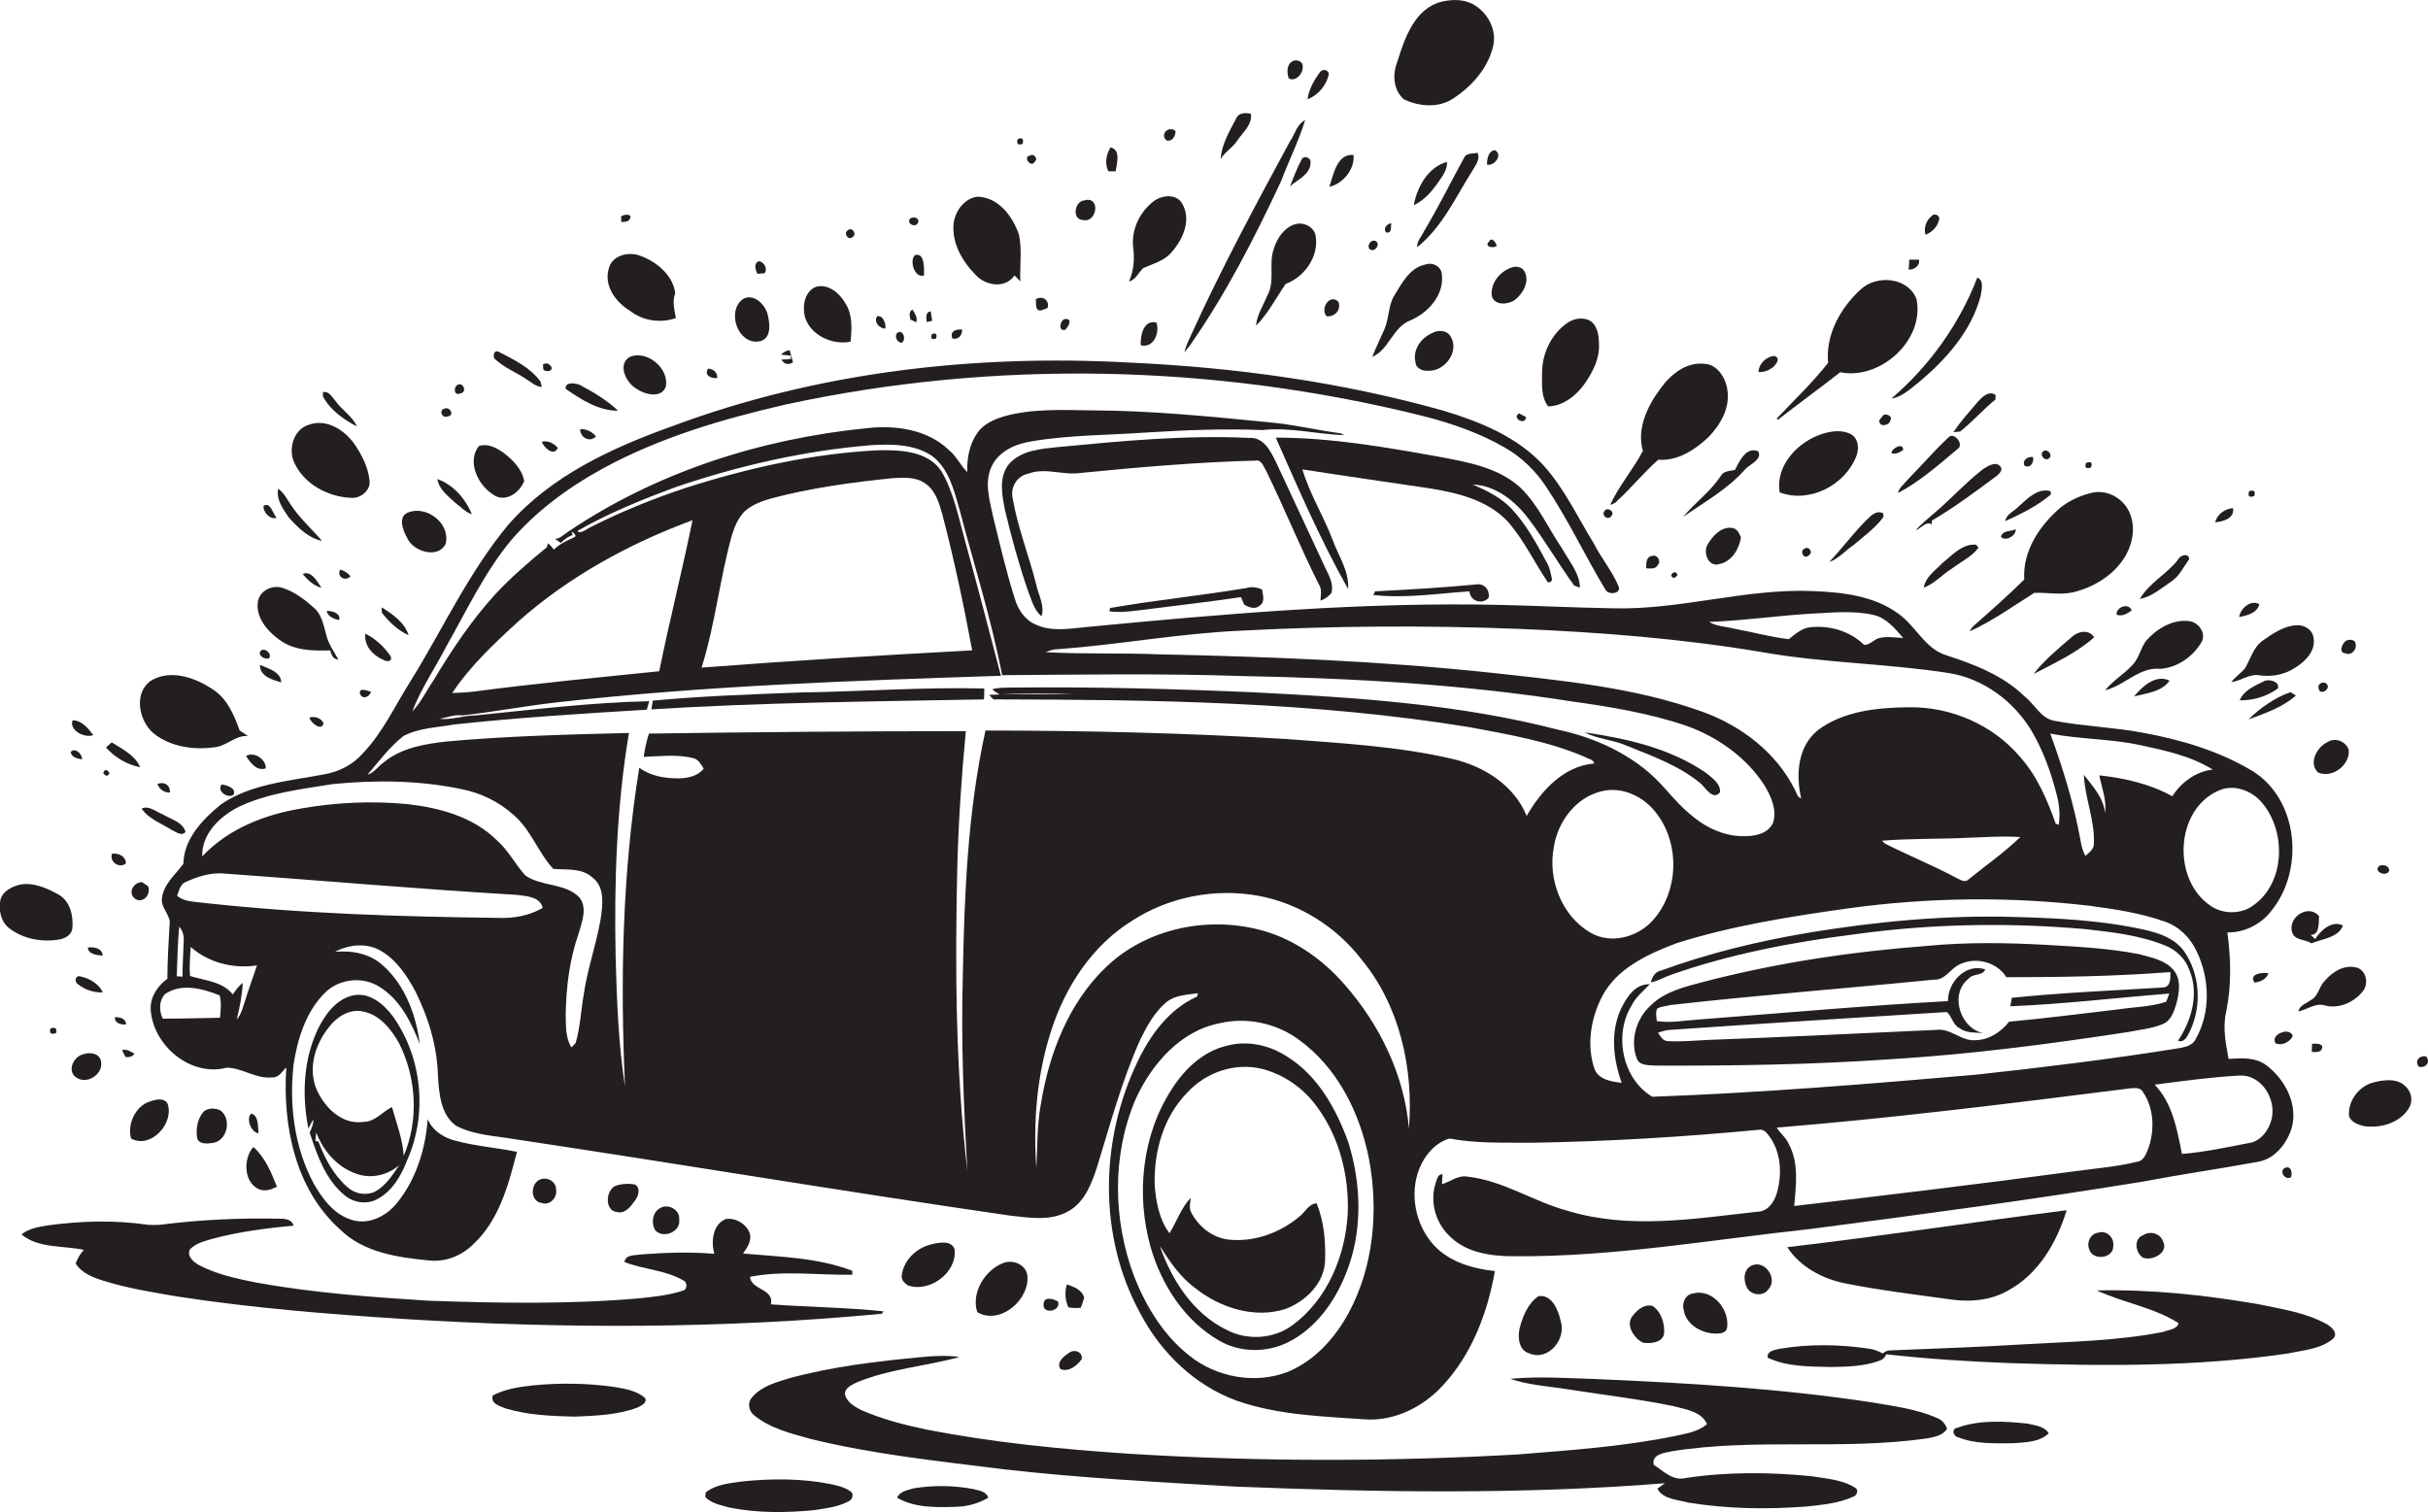 <?xml version="1.0" encoding="utf-8"?>
<!-- Generator: Adobe Illustrator 19.2.0, SVG Export Plug-In . SVG Version: 6.00 Build 0)  -->
<svg version="1.1" id="Layer_1" xmlns="http://www.w3.org/2000/svg" xmlns:xlink="http://www.w3.org/1999/xlink" x="0px" y="0px"
	 viewBox="0 0 802.2 499.6" enable-background="new 0 0 802.2 499.6" xml:space="preserve">
<g>
	<path fill="#231F20" d="M463.8,32.8c5.2,2.5,11.8,3,16.7-0.5c6-4,11.1-9.9,12.8-16.9c1.4-5.6-1.9-11.5-6.8-14.1
		c-3.1-1.6-6.7-1.5-10-0.8c-9.1,2.2-12.4,12.1-14.9,20.1C460,24.7,460.4,29.8,463.8,32.8z"/>
	<path fill="#231F20" d="M430.4,22c0.2-1.7-2-2.5-3.3-1.8c-2,1-2,3.8-1.3,5.7C428,27.2,430.7,24.2,430.4,22z"/>
	<path fill="#231F20" d="M439,24.7c0.1-1.8-2.2-2.1-3-0.7c-1.9,2.6-3.6,5.6-4,8.8C435.5,31.5,438.2,28.2,439,24.7z"/>
	<path fill="#231F20" d="M408.7,46.6c1.8-2.8,5.1-5.3,4.6-9c-1.9-0.4-4.1-0.4-4.9,1.6c-2.2,4.2-4.8,8.5-5.1,13.4
		C404.6,50.2,407.2,48.9,408.7,46.6z"/>
	<path fill="#231F20" d="M393.1,114.2c11.9-17,21.4-35.6,30.2-54.4c2.5-6.7,5.8-13.2,7.9-20.1c-2.8,1.4-3.4,4.8-5.1,7.2
		c-11.2,20.7-22.4,41.5-32.2,63c-1,2.2-2.1,4.3-2.6,6.6C391.8,115.7,392.5,115,393.1,114.2z"/>
	<path fill="#231F20" d="M388.4,43.3c-2.2-1.9-5.3,1-3,3.1C387.3,46.9,388.4,45,388.4,43.3z"/>
	<path fill="#231F20" d="M337.9,47.5c0.4-1.7-0.2-2.2-1.7-1.5C335.8,47.6,336.4,48.1,337.9,47.5z"/>
	<path fill="#231F20" d="M368.6,56.6c0.4-2.6,1.8-7.1-1.7-7.9c-1.4,2.3-2,5.4-0.7,7.9C366.8,56.6,368,56.6,368.6,56.6z"/>
	<path fill="#231F20" d="M491.3,54.4c2.4,0.6,5.5-3.4,2.5-4.8C491.7,50,491.3,52.5,491.3,54.4z"/>
	<path fill="#231F20" d="M341.9,53.4c1.2-0.9-0.3-2.8-1.6-2C337.8,51.8,340.7,55.7,341.9,53.4z"/>
	<path fill="#231F20" d="M488.2,50.5c-1.4,0.3-3.4,0-4.3,1.3c-4.5,8.2-8.6,16.6-13.4,24.6c-0.8,1.7-2.4,3.3-2.3,5.3
		c8.1-6.4,12.5-16.1,17.9-24.7C487.2,55,489.2,52.9,488.2,50.5z"/>
	<path fill="#231F20" d="M430,52.8c-1.5,2.8-2.6,5.8-3.8,8.8c2.5-2.3,6.8-3.9,6.8-7.9C433.2,52,430.6,51.2,430,52.8z"/>
	<path fill="#231F20" d="M447.2,51.2c-5.5-0.5-6.6,6.5-8,10.5C443.7,60.8,447.7,55.8,447.2,51.2z"/>
	<path fill="#231F20" d="M475.2,60.2c1.4-2,3-4.1,2.9-6.7c-6.3,1.7-9.9,8.3-11,14.3C470.6,66.2,473.1,63.2,475.2,60.2z"/>
	<path fill="#231F20" d="M377.7,88.6c3.3-1.5,7.1-2.4,9.5-5.4c3.7-4.2,6.5-10.6,3.4-15.9c-1.8-3.3-6.6-2.9-9.3-0.9
		c-4.7,3.5-7.6,9.5-6.9,15.4c0.5,3.8,0.2,7.7-1.4,11.2C375.3,92.4,376.2,90,377.7,88.6z"/>
	<path fill="#231F20" d="M335.2,91c0.5,0.5,1.4,1.5,1.9,2c-0.2-5.1,0.6-10.3-0.4-15.3c-2-6.1-6.8-12.6-13.8-12.7
		c-4.2,0.5-7.2,4.6-7.8,8.6c-0.8,6.6,2.9,12.9,7.4,17.4C325.9,94.5,332.2,95.4,335.2,91z"/>
	<path fill="#231F20" d="M357.9,72.7c4.6,1,5.8-8,0.4-6.5C354.9,66.5,354.1,72.7,357.9,72.7z"/>
	<path fill="#231F20" d="M208.1,72.3c1-1.8-2-1.5-2.9-0.8c0,0.5,0.1,1.4,0.1,1.9C206.4,73.2,207.6,73.4,208.1,72.3z"/>
	<path fill="#231F20" d="M640.6,72.8c0.7-1.5-1.5-2.6-2.4-1.4c-1.8,1.4-2.7,4-2,6.2C638.3,76.7,640.1,75,640.6,72.8z"/>
	<path fill="#231F20" d="M303.3,73.6c0.8-1.8-2.3-2.4-2.9-0.9C300,74.3,302.6,75.2,303.3,73.6z"/>
	<path fill="#231F20" d="M415,107.6c4-4,6.6-9.2,9.8-13.8c6.2-2.3,11-9,9.9-15.8c-0.4-2.7-3.3-4.4-5.9-4.1c-4.3,0.7-7,4.9-8.1,8.8
		c-1.5,4.9,0.6,10.3-2,15C417.4,100.9,415.3,104,415,107.6z"/>
	<path fill="#231F20" d="M459.7,73.8c-1.4,0-2.9,1.8-1.7,3C460,77.2,459.4,75,459.7,73.8z"/>
	<path fill="#231F20" d="M281.6,78.4c1.7-0.9,0-3.6-1.5-2.3C278.6,77.1,280.2,79.5,281.6,78.4z"/>
	<path fill="#231F20" d="M492,79.8c-1.8,1.8,1.4,2.3,2.5,1.5C494.4,80.2,492.8,78.1,492,79.8z"/>
	<path fill="#231F20" d="M454,79.5c-1.3-0.1-2.4,1.8-1.5,2.8C454.4,83.8,456.6,80,454,79.5z"/>
	<path fill="#231F20" d="M208,102.6c4.3,3.4,10.1,4.3,15.3,2.5c-0.4-2.7-1.3-5.5-0.2-8.2c-0.7-5.8-5.9-10.2-11.1-12.2
		c-3.9-1.8-9.9-0.5-10.9,4.2C199.5,94.4,203.4,99.8,208,102.6z"/>
	<path fill="#231F20" d="M252.6,90.3c1.1-1.5,0-3.5-1.7-4c-2,0.5-1.4,2.9-0.6,4.2C250.9,90.4,252.1,90.3,252.6,90.3z"/>
	<path fill="#231F20" d="M465.9,105.9c5.9-2.5,11.2-8.3,10.5-15c0-2.7-3-4.4-5.4-3.5c-5.2,1-7.8,6.1-10.3,10.2
		c-2.1,3.4-1.7,7.6-3.3,11.2c-1.3,3-2.8,6-4,9.1C458.9,115.6,460.1,108.2,465.9,105.9z"/>
	<path fill="#231F20" d="M492.9,97.9c1,3.1,5.2,2.8,7.5,1.3c2.7-2.1,5-5.9,3.4-9.3c-0.8-1.7-2.8-2.1-4.4-1.5
		C495.5,89.7,492.3,93.7,492.9,97.9z"/>
	<path fill="#231F20" d="M624.9,131.7c3.4-0.5,6-3,8.7-5.1c9.2-7.6,17.7-17.1,20.8-28.8c0.3-1.9,1.2-5.2-1.1-6.1
		C647.4,107.1,637.4,121,624.9,131.7z"/>
	<path fill="#231F20" d="M587,138.3l0.4,0.4c6.8-5.3,13.8-10.4,20.6-15.7c13.2,2.7,28-10.6,25.2-24.2c-2.8-7.2-13.1-8.1-18.4-3.2
		c-6.7,6.1-11.7,15-10.8,24.3C598.8,126.5,592.7,132.3,587,138.3z"/>
	<path fill="#231F20" d="M281,112.9c0.5-4.3,0.7-9-1.7-12.7c-1.9-3.3-5.5-6.4-9.5-5.5c-4,1.4-4.8,6.5-3.8,10.2
		C267.9,110.9,275.1,114.1,281,112.9z"/>
	<path fill="#231F20" d="M343.9,102.6c0.5-0.2,1.6-0.6,2.2-0.8c0.8-2.6-1.7-4.3-3.9-2.9C342.5,100.2,341.8,102.7,343.9,102.6z"/>
	<path fill="#231F20" d="M250.9,112.8c4.1-0.8,3.5-5.9,2.7-9c-0.9-3.4-4.9-7.2-8.4-4.8C240,103.3,244,114,250.9,112.8z"/>
	<path fill="#231F20" d="M438.3,104.5c2.8,0.3,4.9-2.2,3.9-4.8C439.3,96.9,436.1,102,438.3,104.5z"/>
	<path fill="#231F20" d="M301.5,102.3c-1.4,0.7-0.9,2.1-0.7,3.3c0.5,0.2,1.4,0.6,1.9,0.9C303.3,104.9,302.2,103.6,301.5,102.3z"/>
	<path fill="#231F20" d="M308,106c-0.1-0.8-0.4-2.3-0.5-3.1c-1.8,0.2-1.5,2.2-1.3,3.5C306.7,106.3,307.6,106.1,308,106z"/>
	<path fill="#231F20" d="M292.5,108.6c0.3-1.6-0.7-4.5-2.7-4.1C288.6,106.4,290.5,108.5,292.5,108.6z"/>
	<path fill="#231F20" d="M351.9,109c0.9-0.8,2.6-3.5,0.4-3.6C350.2,105.2,349.4,109.6,351.9,109z"/>
	<path fill="#231F20" d="M523.7,126.6c2.6-3.8,4.8-8.1,4.6-12.8c0-2.9-0.5-6.7-3.5-8.1c-2.4-0.9-5-0.4-7.1,1.1
		c-5.1,3.6-8.1,9.8-8.2,16c0,3.8-0.5,8.2,2,11.5C516.7,134.1,520.9,130.6,523.7,126.6z"/>
	<path fill="#231F20" d="M376.9,114.1c4.3,1,6.3-4.1,5.2-7.5C377.8,105.5,376.7,111,376.9,114.1z"/>
	<path fill="#231F20" d="M317.9,108.9c-2-0.2-4.2,0.5-3.2,3C316.7,112.2,317.9,110.9,317.9,108.9z"/>
	<path fill="#231F20" d="M298,113.2c1.3-0.8,0.7-3.8-1-3.5C295.1,110.4,296.2,113.4,298,113.2z"/>
	<path fill="#231F20" d="M309.3,111.8c0.4-1.4-0.1-1.9-1.4-1.4C307.4,111.9,307.9,112.4,309.3,111.8z"/>
	<path fill="#231F20" d="M473.1,110.1c-3.7,1.6-6.5,5.7-5.4,9.7c0.1,2,2.5,2.9,4.2,2.7c5.3,0.3,10.3-6.2,7.5-11.1
		C478.2,109,475.1,108.9,473.1,110.1z"/>
	<path fill="#231F20" d="M163.8,118.9c2.9,2.6,6.6,4.1,9.8,6.2c1.7,1,3.3,2.6,5.4,2.8c-0.1-0.5-0.3-1.4-0.4-1.8
		c-3.4-4.7-8.9-7.3-13.9-9.9C163,115.5,162.6,118.2,163.8,118.9z"/>
	<path fill="#231F20" d="M261.3,118.6c-0.8,0.1-2.4,0.2-3.1,0.2c0.8,1.6,2.4,1.9,3.8,0.9c-0.4-1.3-0.7-2.7-1.1-4
		c-1.1,0.2-2.1,0.6-2.8,1.5c0.8,0.1,2.4,0.2,3.2,0.3L261.3,118.6z"/>
	<path fill="#231F20" d="M220,127.7c1.1-6-6.2-12.1-11.9-9.8c-4.2,2.5-1.3,8.5,2.1,10.5C213,130.4,218.6,131.8,220,127.7z"/>
	<path fill="#231F20" d="M585.6,121.5c1.2-1,3-3.3,0.5-3.9c-2.6,0.3-5,2.6-5.1,5.3C582.5,123.1,584.2,122.5,585.6,121.5z"/>
	<path fill="#231F20" d="M168.1,173.2c-13.2,15.8-21.8,34.7-32.6,52.1c-5,7.9-9,16.7-15.6,23.6c-3.3,3.8-8,6.2-13,7
		c-11.5,2.2-24,3.1-33.9,9.9c-6,4.9-12.3,11.4-12.4,19.6c-2.6,3.6-6.6,6.7-7.1,11.5c-0.4,3.3,3.2,5.6,2.5,8.9
		c-0.3,5.9-0.7,11.8-0.7,17.6c-3.3,2.4-5.8,6.2-5.5,10.4c0.9,11.8,13.2,22.1,25.1,19c5.1,0,9.7,3.8,15,3.2c2.2,0.2,3.3-2,4.7-3.3
		c-1.3,19.1,2.9,40.2,17.7,53.5c7.8,7.7,19.1,9.3,29.5,10.3c5.4,0.6,10.8-1.6,14.6-5.4c8.5-7.9,11.6-19.6,14.4-30.5
		c-6.9-1.4-14-1.9-20.8-3.8c-3.7-1-7.2-3.4-8.7-7c-0.7,9.7-3.7,19.6-9.9,27.4c-3.3,4.3-8.9,7.4-14.4,6.1c-6.3-1.5-10.4-7-13.4-12.3
		c-6.4-12-8.1-26-6.6-39.3c1.3-8.5,4.1-17.4,10.3-23.6c4.7-4.7,12.5-5.6,18.1-2c6.8,4.2,10.5,11.7,13.3,18.9
		c-1.2-9.5-4.8-19.4-12.1-25.9c-4.3-4-10.2-5.1-15.9-4.6c4.5-2.4,10.3-3,14.8-0.5c5.4,3,8.9,8.3,11.7,13.5
		c4.4,8.8,7.3,18.4,7.5,28.3c0.4,5.7,0.9,12.5,6,16.2c5.9,3.1,12.8,3.3,19.2,4.4c54.7,8.2,109.3,17.4,164,25.3
		c6.4,0.7,13.4,1.9,19.3-1.6c5.2-3,7.4-8.9,9.2-14.3c4.4-14.2,8.2-28.6,14.3-42.2c2.2-4.5,4.7-9.1,8.6-12.4c2.9-2.4,6.9-2.5,10.5-3
		c-0.1,0.3-0.2,0.8-0.3,1.1c-9.2,4.1-15.5,12.7-19.7,21.6c-12.4,25.8-13,57.6,0.9,83c6.8,13,18.1,24,32.1,29
		c13.5,4.7,28,5.1,42.1,6.1c9.8,0.7,19.3-4.1,25.8-11.2c9.6-10.3,14.8-24.1,17.2-37.8c-7.4-0.8-15.1-3-20.3-8.7
		c-6-6.7-8-16.9-4.6-25.3c1.8-4.4,5.2-8.4,9.9-9.8c8.9,1.7,18,1.3,27,1.4c25.1-0.4,50.2-1.9,75.3-4.3c1.5-0.3,2.6,1.1,3.4,2.2
		c3.9,5.3,4.2,12.5,2.5,18.6c-0.9,3.1-3,6.3-6.6,6.3c-20.7,2.3-42.1,5.9-62.5-0.3c-11.3-3-21.3-10-33.1-11.3
		c-3.2-0.6-5.7,1.7-8.5,2.5c0-0.8,0.2-2.5,0.2-3.3c-1.7-0.1-1.8,1.8-2.3,3c-1.9,6-0.1,12.8,4.4,17.2c5.4,5.7,13.8,6.9,21.3,6.9
		c32.9,0.3,65.5-5.5,98.1-9c36.7-4.8,73.5-9.7,110.1-15.7c12.6-2.4,25.3-4.2,37.8-6.5c5.5-0.9,9.5-5.9,11.1-11
		c2.3-7.9-2.1-16.2-8.3-20.9c-3.6-2.7-8.2-2.4-12.5-2.1c-0.9-5.1-2-10.3-0.8-15.5c1.8-8.7,1.6-17.6,0.4-26.3
		c5.9,0.1,11.5-2.9,14.9-7.6c10.6-13.5,8.5-36.5-6.7-45.8c-11-6.6-23.6-10.3-36.2-12.6c-9.6-1.8-19.4-2.1-29-3.9
		c-4.6-0.7-6.6-5.5-10-8.1c-7.1-6.9-16.4-10.5-25.6-13.5c-7.3-2.1-10.3-9.8-16.2-13.9c-8.1-5.9-18.5-7-28.2-7.4
		c-22.2-0.9-43.8,6.3-66,5.7c-12.1-0.2-24.2-0.8-36.3-1.1c-46-1.1-91.9,2.9-137.7,7.3c-5.4,0.5-11.3,1.6-16.4-0.7
		c-3.7-1.4-6.1-4.9-7.2-8.6c-2.8-8.8-4.9-17.9-7.1-26.8c-1.1-5.4-3.1-11.3-0.7-16.7c2.3-5.3,8.1-7.8,13.5-8.6
		c12.5-2.1,25.3-2,38-2.9c12.7-0.8,25.4-1.3,38.1-0.8c9.1-1,18,1.4,27.1,1.7c-0.3-0.1-0.9-0.4-1.2-0.6c-8.1-1.1-16-3-24.1-3.7
		c-19.2-1.9-38.5-3.8-57.8-3.9c-9.8-0.1-19.9-0.7-29.5,2c-3.2,1-6.6,2.5-8.6,5.3c-2.7,3.8-3.6,8.5-3.4,13.1
		c-2.3-2.2-3.6-5.3-6.1-7.3c-7.2-6.9-17.8-8.3-27.3-7.2c-34.9,3.5-69.3,14.5-98.5,34.2c-1.4,0.9-2.5,2.2-4.3,2.4
		c0.6,0.4,1.3,0.9,1.9,1.3c1.1-1.2,2.4-2.1,3.9-2.6l-0.4-1.2c0.5,0.3,2,1.4,1,1.9c-2.4,1.1-4.9,2.2-6.8,4.1c-0.6-0.8-1.2-1.5-2-2.1
		l-0.3,1.3c-6,4.9-11.9,10-17.2,15.7c-7.9,8.7-14.4,18.5-20.4,28.5c-2.3,3.3-4,7.1-6.9,10.1c2.9-7.6,7.6-14.4,11.3-21.6
		c6.7-11.8,12.5-24.2,21.2-34.8c8.4-9.8,19-17.6,30.3-23.8c18.8-10.3,39.6-16.4,60.4-21.2c69.2-15,141.8-13.4,210.5,3.7
		c9.5,2.4,18.8,5.6,27.3,10.5c5.6,3.2,10.3,7.8,13.8,13.2c7.2,10.8,12.7,22.6,19.4,33.7c0.9,2,5.6,1.4,4.3-1.2
		c-2.1-5-5.7-9.2-8.1-14c-5.4-8.8-9.8-18.3-16.8-26c-8.7-9.4-21-14.3-32.9-17.9c-33.8-9.5-68.8-14.3-103.8-15.9
		c-51.1-2.8-103.1,3.1-151.2,21.1C202.1,148,182.2,157.2,168.1,173.2z M72.7,336.3c-6.3,0.1-12.7,0.3-18.9,0.3
		c-1.3-2.5-1.3-6,0.7-8.1c5.4-3.8,12.5-1.8,18.1,0.4C73.2,331.4,72.9,333.9,72.7,336.3z M58.4,322.6c0.2-5.5,0.3-11,0.8-16.4
		c1.1,1.2,1.6,2.9,1.5,4.5c-0.1,4-0.4,8-0.4,12C59.7,322.7,58.8,322.6,58.4,322.6z M80.9,330.9c-0.7,2.1-1.2,4.3-2.7,6
		c1-4,1.8-8,2-12.1c-1.4,1-2.3,2.4-3.3,3.8c-3.3-4.3-9.3-4.6-14.1-6.1c-0.3-3.2,0-6.4,0.2-9.6c5.9,5.2,14.1,7.3,21.9,6.1
		C83.6,323,82.1,326.9,80.9,330.9z M164.9,303.3c-32.7-0.4-65.4-1.4-97.9-5c-2.9-0.4-6.1-0.3-8.5-2.3c0.6-1.5,0.9-3.3,2.3-4.3
		c4.4-2.1,9.1-3.6,14-3c32,2.3,64,5.1,96.1,7c3,0.4,7.6,0.6,8.4,4.3C175,302.5,169.9,303.5,164.9,303.3z M198.4,304
		c-1.5,8.4-4.4,16.5-5.6,25c-0.9,5.2-1.1,10.5-2.6,15.6c-0.3,0.4-1,1.1-1.4,1.5c-2.1-3.4-1.8-7.5-1.9-11.2c0.2-9,1.3-18,4.3-26.5
		c1.1-3.8,3-8.6,0.1-12c-4.8-4.7-12.4-3.4-17.7-7.1c-3.4-3.7-5.6-8.3-9.4-11.6c-7.8-7.8-19-10.8-29.6-12
		c-11.6-1.1-23.3-0.6-34.8,1.4c-12.2,2-24.4,6.7-33,15.9c-0.2-7.6,6-13.4,12.3-16.5c9.6-4.5,20.3-5.7,30.7-7.4
		c14.1-1.4,28.5-1.3,42.4,1.6c6.4,1.2,12.5,4.1,17.4,8.5c5.8,4.9,8.1,12.4,13.2,17.9c4.4,0.4,9.4-0.4,13,2.9
		C200,293.2,199.1,299.3,198.4,304z M445.6,433.8c-4.5,8.3-11.2,15.8-20.1,19.5c-10.8,4.2-23.7,1.8-32.6-5.4
		c-8.4-6.6-14.2-16.1-18.1-25.9c-7.1-18.7-7.5-40.3,0.4-58.8c5.3-11.6,14.8-22.6,27.8-25.1c9-2.1,18.8,0,26.2,5.5
		c12.7,9.2,20.1,24.1,23.1,39.3C455.5,399.9,453.9,418.4,445.6,433.8z M465.5,372.9c-1.5-17.6-9.6-34.3-21.2-47.5
		c-7.7-8.9-17.9-15.9-29.5-18.5c-17.1-4-36.5,0.3-49.3,12.6c-12.4,11.8-18.9,28.6-21.6,45.3c-1.3,7-1.1,14.1-1.5,21.1
		c-1.1-15.3,0.2-31,5-45.6c4.7-14.5,13.6-28,26.7-36.1c12.2-7.9,27.4-10.8,41.7-8.2c13.4,2.5,25.7,10.2,34,21
		C462.5,332.3,467.1,353.2,465.5,372.9z M513.4,279.8c1.3-8.4,7.4-16.5,16-18.4c6.4-1.5,13.2,1.6,17.3,6.6
		c8.4,10.1,8.2,26.3-0.6,36.1c-5,5.6-13.9,8-20.6,4.1C515.9,302.6,511.3,290.5,513.4,279.8z M545.9,362.4
		c-9.9-5.9-12.8-20.5-6.8-30.2c1.4-2.8,3.9-4.8,6-7c-5-0.1-7.7,4.4-9.6,8.3c-3.5,7.7-2.5,16.5,0.3,24.3c-3.5-0.4-7.9-1.1-9.1-4.9
		c-2.5-7.8-1.1-16.4,2.6-23.6c4.9-9.4,15.1-14,24.5-17.6c18.6-5.9,38-8.9,57.2-11.6c26.3-3.6,53.1-3.9,79.4-0.8
		c8.4,1.1,16.8,2.4,24.8,5.2c4.7,1.6,8.4,5.3,10.5,9.7c4.4,9,4.8,20.4-0.3,29.2c-1.2,2.4-4.1,2.7-6.4,3.1c-21.9,3.5-44,6.2-66.1,8.6
		C617.3,358.2,581.6,361.1,545.9,362.4z M621.8,277.8c9.7-0.8,19.4-0.5,29.1-1c5.5-0.2,11.1-0.6,16.6-0.2c-5.3,5.1-11.3,9.3-17,13.9
		c-1.1,1.2-2.5,0.4-3.7-0.2c-7.8-4.2-16-7.5-23.9-11.5C622.6,278.6,622.1,278.1,621.8,277.8z M710,378.9c-0.8,2-1.5,4.7-4,5
		c-6.9,1.7-14.1,2.2-21.1,3.2c-30.6,4.1-61.4,7.8-92.1,11.4c0.6-6.8,1.6-14.2-1.8-20.5c-0.9-2.1-2.8-3.5-4-5.4
		c39.1-3.2,78.1-8.1,117-13c1.4-0.1,3.2-0.3,4,1.2C711.6,366,711.9,373,710,378.9z M739.9,355.4c7.7-0.4,12.8,8.7,10.3,15.5
		c-1.1,3.2-3.6,6.3-7.2,6.8c-7.3,1.4-14.6,3-22.1,3.6c-1.6-8.1-3.1-16.7-9-22.9C721.3,357.2,730.6,355.9,739.9,355.4z M747.4,265.3
		c8.4,9.9,7.6,28-4.4,34.8c-3.9,2-8.9,1.7-12.5-0.7c-12.9-8.5-12-31.9,2.6-38.2C738.1,259,744,261.2,747.4,265.3z M707.1,246.2
		c8.3,1.8,16.8,3.6,24,8.1c-5.6,0.6-10.4,4.2-13.4,8.8c-7.4-4.1-15.8-6-24.1-6.9c0.8,4.1,2.5,8.2,1.9,12.4c-0.5-5-4.1-8.8-7-12.6
		c0.3,7.7,3.7,15.1,3.3,22.9c0,1.7-1.6,2.9-2.8,3.9c-0.9-1.6-1.3-3.3-1.6-5.1c-2.2-12.1-5.8-23.8-10-35.3
		C687.2,244.3,697.3,244.1,707.1,246.2z M597.9,202.8c7-0.3,14.1-1.2,21.1,0.4c4.2,0.9,7.1,4.5,9.8,7.6c-2.6-0.1-5.2-0.6-7.8,0
		c-1.8,0.4-3.1,2.3-5.1,2.3c-4.7-4.6-11.5-6.6-18-5.8c-2.7,0.3-4.8,2.3-6.9,3.9c-6.1-0.7-12.1-2.4-18.2-3.5
		c-2.7-0.7-5.7-0.7-8.1-2.2C575.8,205.1,586.8,203.5,597.9,202.8z M349.8,214.5c20.1-1.5,39.9-5.2,60-6.1c30.6-1.6,61.4-1.8,92-0.6
		c26.8,1.1,53.5,3.2,79.9,7.6c20.6,3.7,41.6,3.8,62.2,7c11.3,1.8,21.3,9.2,27.2,18.9c4,6.7,6.6,14.1,8.5,21.6
		c0.8,3.1,1.1,6.4,0.6,9.6l-1-0.3c-2.8-7.9-6.1-15.7-11.7-22c-9-10.7-22.9-16.7-36.8-16.5c-10.3,0.1-21.5,1.2-30,7.5
		c-6.8,5.4-7.4,14.8-5.6,22.6c-1.3-0.3-1.5-1.9-2.1-2.9c-6.2-12.3-17.7-21.1-30.5-25.7c-22.4-8.1-46.3-10.3-69.8-12.9
		c-36.6-3.9-73.3-5.3-110.1-6.1c-12.4-0.5-24.7,0-37.1-0.7C347.1,214.8,348.4,214.5,349.8,214.5z M171.3,205.3
		c16.7-14.8,36.6-25.7,57.5-33.4c-3.4,16.7-7.6,33.2-11,49.9c-20.4,2.1-40.8,4-61.1,6.7c-2.4,0.3-4.9,0.4-7.3,0.5
		C155.4,220,163.4,212.5,171.3,205.3z M150,239.4c21.2-2.3,42.4-3.6,63.7-4.9c0.2-0.7,0.6-2.1,0.8-2.8c-19.2,0.4-38.4,2.8-57.5,4.7
		c-4,0-7.8,1.6-11.8,1.1c2.5-0.4,5-1.5,7.6-1.1c10.4-1.2,20.7-3.1,31-4.3c48.8-5.5,97.9-7.2,146.9-8.8c-3.9-14.8-7.7-29.6-11.8-44.4
		c-2.2-7.8-3.7-16-7.8-23.1c-4.5-6.9-13.9-7.2-21.3-7c-21.4,1.1-42.5,5.8-62.9,12.3c-10.9,3.6-21.6,7.9-31.8,13.1
		c-1.3,0.6-2.6,1.9-4.1,1.6l0-0.5c10.2-5.8,21.5-10.4,32.7-14.5c20.7-7,42.2-11.9,64.1-13.7c6.8-0.4,14.3-0.4,20.2,3.6
		c5.4,4.1,7.1,11,8.9,17.2c4.8,18.4,10.6,36.5,14.2,55.2c26.6-0.2,53.2-0.6,79.8,0.3c36.1,0.7,72.2,2.7,107.9,8.3
		c12.9,1.8,25.9,3.9,38.3,8.1c10.4,3.7,20,10.5,26,19.9c2.1,3.6,4.1,8,2.7,12.2c-1.7,3.7-6.2,4.5-9.9,4.4c-6.7,0-13-3.2-17.9-7.6
		c-4.9-4.1-8.5-9.5-13.4-13.6c-8.4-7.1-18.8-11.6-29.5-13.9c-32.7-8.5-66.6-10.7-100.2-12.4c-26.9-1.2-53.9-1.9-80.9-1.6
		c-2.1,0.1-4.2-0.1-6.2,0.6c0.8,0.6,1.6,1.2,2.5,1.7c8.1-0.5,16.2-0.3,24.3-0.2c-9.3,0.3-18.5-0.1-27.8,0.3l1.4,1.5
		c52.5,0.1,105.4,0.7,157.4,9.2c12.8,2.4,25.9,4.6,38,9.8c1.1,0.7,2.9,0.8,3.1,2.2c-10.1,0.8-17.5,9-22.3,17.3
		c-4.1-10.1-14.1-16.4-24.4-18.8c-18-4.2-36.6-5.2-55-6.6c-33.1-2-66.3-2.8-99.4-2.8c-5.9,26.7-7,54.2-7.5,81.5
		c-0.6,21.3,0.3,42.7,1.5,64c-3.9-33.5-4.1-67.3-3.3-101c0.4-14.8,1.4-29.6,2.8-44.3c-34.9,0-69.8,0.3-104.7,0.8
		c-0.8,2.5-1.4,5.1-1.7,7.7c5.4-0.2,11-0.9,16.3,0.4c1.8,0.4,2.6,2.1,3.5,3.5c-2,2.5-5.4,3.2-8.5,3.2c-4.5,0-9.1-0.8-12.8-3.5
		c-5.6,34.8-6.3,70.2-4.7,105.3c-2.2-14.1-2.7-28.5-3.1-42.8c-0.5-24.7,0.3-49.6,4.4-74c-20,0.5-40.1,1-60.1,2.8
		c-7.3,0.8-15.1,2.1-20.9,6.9c-1.9,1.3-3.1,3.4-5.4,4.1c3.8-4.4,7.3-9.2,11.9-12.8C138.5,240.5,144.4,240.4,150,239.4z M231.8,220.6
		c4.5-14.3,6-29.3,10-43.7c0.9-2.9,2.1-5.8,4.3-8c2.5-2.2,5.6-3.3,8.7-4.2c13.1-3.5,26.6-5.3,40.1-6.7c3.7-0.2,7.9-0.5,11,1.9
		c3.2,2.3,4.4,6.3,5.4,9.9c3.9,14.9,7.1,30,9.9,45.1C291.4,216.5,261.6,218.3,231.8,220.6z"/>
	<path fill="#231F20" d="M182.1,121.1c-0.7-1-1.6-1.3-2.7-0.7c0,0.4,0.1,1.3,0.1,1.7C180.4,123.1,182.9,122.7,182.1,121.1z"/>
	<path fill="#231F20" d="M534.4,165.4c4.7-4.3,8.7-9.3,13.5-13.5c6.4,0.5,12.2-3.3,16.6-7.5c4-4.1,7.2-9.8,6.2-15.7
		c-0.6-4-3.4-8.4-7.7-8.5c-6-0.6-11.1,3.6-14.4,8.2c-4.3,5.8-7.9,13.2-5.8,20.6c-3.2,6.1-7.9,11.5-10.8,17.8
		C532.9,166.6,533.8,166.2,534.4,165.4z"/>
	<path fill="#231F20" d="M237,124.9c0-1.9-1.3-3-3-3.1C232.4,124,235.1,125.2,237,124.9z"/>
	<path fill="#231F20" d="M152,130c2.5-0.2,1.1-4-0.9-2.8C149.7,128.2,150.1,130.9,152,130z"/>
	<path fill="#231F20" d="M204.2,135.7c-3.7-3.5-8.1-6.1-12.6-8.5c-1.4-0.6-5-1.2-4.7,1.3C192,132,197.8,135.8,204.2,135.7z"/>
	<path fill="#231F20" d="M117.9,140.9c-1.4-3.3-4.8-5.3-6.9-8.2c-1.2-1.3-2.2-3.6-4.3-3.1l0,1.4
		C109.1,135.5,113.5,138.6,117.9,140.9z"/>
	<path fill="#231F20" d="M653.6,132.6c-2.8,3.3-5.8,6.6-8.2,10.2c0.5,0,1.6-0.2,2.2-0.2c4.1-3.2,7.6-7.3,11.7-10.6
		c0-0.4,0-1.1,0-1.5C657.1,129,655,131.1,653.6,132.6z"/>
	<path fill="#231F20" d="M147.9,137.6c2.4-0.3,0.8-3.3-1-2.6C144.9,135.4,146,138.4,147.9,137.6z"/>
	<path fill="#231F20" d="M504.2,137.8c-0.6-0.3-1.7-0.9-2.3-1.2C499.3,138.1,504,140.8,504.2,137.8z"/>
	<path fill="#231F20" d="M624.6,138.8c0.8-1.3-1.5-2.3-2.4-1.6c-0.3,0.4-1,1.3-1.3,1.7C620.8,141.4,624.4,140.6,624.6,138.8z"/>
	<path fill="#231F20" d="M116,164.5c3,0.3,6.5-2.4,6.1-5.6c-0.4-4.4-2.5-8.5-5-12.2c-3.3-4.6-9.1-8.4-14.9-6.4
		c-5.1,1.4-7,7.8-5.1,12.3C100.3,159.9,108.3,164.2,116,164.5z"/>
	<path fill="#231F20" d="M196.9,144.2c-1.3-1.6-3.2-2.5-5.2-2.4C191.6,144.5,194.8,146.4,196.9,144.2z"/>
	<path fill="#231F20" d="M613.3,150.8c1-2.5,0.8-6-1.9-7.4c-2.8-1.4-6.2-1-9.1-0.1c-8.2,2.5-15.8,10.5-14.3,19.4
		C597.8,166.4,609.5,160.4,613.3,150.8z"/>
	<path fill="#231F20" d="M643.7,144.6c-4.8,4.5-9.1,9.5-13.7,14.2c-1,1.3-2.6,2.4-2.9,4.1c7.2-3.8,13.3-9.2,19.5-14.4
		C649.3,147,645.5,142.4,643.7,144.6z"/>
	<path fill="#231F20" d="M439.9,195.9c0.8-2.9-0.8-5.7-2-8.2c-5.5-11.8-11-23.6-16.5-35.4c-1.7-3.4-4-7.9-8.6-7.6c-21-1-42.1,1-63,3
		c-5.7,0.6-12.3,1-16.4,5.6c-3.6,4.4-2.3,10.4-1.3,15.5c2.1,8.8,4.5,17.6,7.5,26.3c1.2,2.9,1.9,6.4,4.5,8.5c1.2-3.4-1-6.9-1.7-10.3
		c-2.4-9.6-6.1-18.8-7.8-28.5c-0.9-3.7,1.4-7.6,5.2-8.3c5.6-2.1,11.3,0.6,17-0.2c19.3-1.9,38.6-3.6,58-4.1c2.1-0.4,2.6,2,3.5,3.3
		c6.2,12.7,11.5,25.9,17.9,38.5c0.5,1.4,0.1,3,0.1,4.5C437.7,197.9,439,197.1,439.9,195.9z"/>
	<path fill="#231F20" d="M505,171.4c5.4,7.1,9.9,14.9,15.1,22.1c0.5,0.2,1.4,0.5,1.9,0.7c-0.1-4.8-3.5-8.7-5.8-12.8
		c-4.6-6.7-7.9-14.5-13.8-20.2c-6.9-6.4-16.5-8.3-25.5-10c-18.3-3.3-36.8-6.6-55.4-6.6c7.5,16.9,14.8,33.9,23.9,50
		c0.4-5.9-3.2-10.9-5.1-16.2c-3-7.9-7.6-15.2-10-23.3c14.1,2.2,28.2,4.2,42.3,6.3c9.2,1.5,19,3.9,25.6,11c5.3,6,8.7,13.4,13.2,20
		l0.6,0l0.3-0.1l0.5-0.7c-0.4-2.1-0.8-4.2-1.9-6c-3.3-6.1-6.7-12.4-11.5-17.5c-3.5-3.7-8.2-6-12.8-8
		C494.3,160.4,500.7,165.7,505,171.4z"/>
	<path fill="#231F20" d="M184.3,148c-1.3-1.5-3.3-2.6-5.3-2C179.7,147.9,183,151,184.3,148z"/>
	<path fill="#231F20" d="M162.9,163.4c3.9,2.9,8.9-0.6,10.3-4.5c-0.8-4-3.9-7.1-7-9.4c-2.3-1.6-5.2-3.1-8-2.1
		C154.2,152.5,157.9,160.3,162.9,163.4z"/>
	<path fill="#231F20" d="M624.9,149.7c1.4,0.6,2.8-0.3,3.9-1C628.9,146.1,625.1,148,624.9,149.7z"/>
	<path fill="#231F20" d="M568.5,157.3c-3.4,5.2-8.5,8.8-12.4,13.5c7-4.9,14.6-9.1,20.3-15.5c1.5-1.9,6-3.3,4.5-6.2
		c-4-1.6-6.2,3.3-7.7,6.2C571.5,155.6,569.5,155.6,568.5,157.3z"/>
	<path fill="#231F20" d="M676.8,151.6c1.7-1-0.2-3.5-1.7-2.5C673.7,150.1,675.4,152.4,676.8,151.6z"/>
	<path fill="#231F20" d="M671.7,151c-1.7-0.2-3.7,1-2.8,2.9C670.9,154.9,672.1,152.7,671.7,151z"/>
	<path fill="#231F20" d="M690.8,154.5c0.7-1.6,0.1-2.2-1.6-1.5C688.7,154.5,689.2,155,690.8,154.5z"/>
	<path fill="#231F20" d="M655.2,155c-5.8,4.5-10.7,10-16.3,14.7c-2,1.8-4.2,3.4-5.9,5.5c1.6-0.6,3.1-2.7,4.8-2.2l0.4,0.4
		c0-0.3,0.1-1,0.1-1.4c7.4-4.3,14.3-9.5,21.2-14.6c1-0.8,2.6-2.2,1.2-3.5C659.1,152.4,656.7,154.1,655.2,155z"/>
	<path fill="#231F20" d="M150.5,166.2c1.8,1.3,3.3,3.1,5.4,3.7c-2.1-5.1-6.2-9.8-11.4-11.6C145.1,161.8,148.1,164,150.5,166.2z"/>
	<path fill="#231F20" d="M106.4,178.7c-3.3-3.8-7.1-7.2-9.9-11.3c-1.5-2-2.5-4.5-4.6-5.9c-0.7,3.7,1.7,6.8,3.6,9.6
		C98.5,174.4,102,177.9,106.4,178.7z"/>
	<path fill="#231F20" d="M677.5,162.3c-4.1-1.2-7.6,2.4-10.4,4.9c-1.5,1.7-4.2,2.6-4.6,5c5.3-2.4,10.6-5,15.1-8.8
		C677.6,163.1,677.5,162.6,677.5,162.3z"/>
	<path fill="#231F20" d="M744.8,163.9c0.5-1.6-0.1-2.1-1.7-1.6C742.6,164,743.1,164.5,744.8,163.9z"/>
	<path fill="#231F20" d="M668.8,191.5c-5.3,5.2-10.8,10.1-16.4,15c-0.7,0.6-1.2,1.3-1.6,2.1c7.5-3.4,14.3-8.3,21.3-12.7
		c4.2-0.2,8.6,0.8,12.9-0.2c7-1.7,13.8-5.9,17.4-12.3c2.4-4.3,3.2-9.7,1.1-14.2c-2-4.4-6.9-7.3-11.7-6.5c-4,0.8-7.8,2.5-11,5
		C673.9,173.6,668.2,182.1,668.8,191.5z"/>
	<path fill="#231F20" d="M91.4,171.1c-1.3-1.3-1.9-5.3-4.3-4C86.8,169.2,89.2,171.8,91.4,171.1z"/>
	<path fill="#231F20" d="M737.8,167.9c-2.7,0.2-5.3,2-5.9,4.7C734.5,172.3,738.3,171.4,737.8,167.9z"/>
	<path fill="#231F20" d="M147.2,179.8c1.8-6.6-5.9-12.7-12-10.6c-4,1.2-2.1,6.1-0.6,8.7C136.6,182.3,144.7,184.7,147.2,179.8z"/>
	<path fill="#231F20" d="M532.4,170.5c1.3-1.4-1.4-3.2-2.3-1.6C529,170.4,531.3,172.1,532.4,170.5z"/>
	<path fill="#231F20" d="M622.3,170.8l-0.1-1.2c-2.5-1.2-4.3,1.1-5.9,2.6c-4.2,4.3-7.8,9.1-11.9,13.5c3.1-1.1,5.3-3.8,8-5.6
		C615.8,177.2,619.6,174.5,622.3,170.8z"/>
	<path fill="#231F20" d="M571.9,174.4c-3.5-0.2-6.1,2.8-7.7,5.5c-1.6,2.6,0.2,7.6,3.8,6.5c4.1-0.8,6.6-4.9,7.2-8.8
		C574.7,176.2,573.8,174.4,571.9,174.4z"/>
	<path fill="#231F20" d="M666,174.9c-1.6,0.7-4.4,0.3-4.9,2.5C662.6,179,666.1,177.1,666,174.9z"/>
	<path fill="#231F20" d="M653.7,181l-0.8-1c-4.5-0.5-7.9,3.5-11.1,6c-2.3,2.5-5.7,4.6-6.2,8.2c3.6-1.4,6.2-4.4,9.4-6.4
		C647.9,185.6,651.4,184,653.7,181z"/>
	<path fill="#231F20" d="M596.2,181.3c-1.8,0.8-0.1,3.8,1.4,2.2C599.2,182.6,597.7,180.3,596.2,181.3z"/>
	<path fill="#231F20" d="M545.9,183.7c-2.1,0.2-2,2.5-2,4.1c1.4,0,3.1,0.4,3.9-1.2C548.9,185.4,547.5,183.1,545.9,183.7z"/>
	<path fill="#231F20" d="M723.3,184.8c0-2.2-3-1.4-3.6,0c-3.7,4.9-9.6,7.7-12.7,13.1c3.9-0.7,7-3.5,10.3-5.7
		C720.1,190.4,721.4,187.3,723.3,184.8z"/>
	<path fill="#231F20" d="M115.8,190.4c-0.9-1.1-2.1-1.8-3.4-2.2C111.1,190.6,114.2,192.3,115.8,190.4z"/>
	<path fill="#231F20" d="M100,189.7c1.7,2,3.7,3.9,6.2,4.5C104.9,192.3,102.8,188.3,100,189.7z"/>
	<path fill="#231F20" d="M92.3,211.4c4.8,3.6,11.1,3.7,16.8,3.5c0.4,1.5,0.9,3,2.7,3c-1.5-2.6-3.3-5.2-4-8.1c-0.9-3.1-1.4-6.6-4-8.9
		c-3-2.7-6.4-5.3-10.3-6.6c-3.4-1.2-7.7,0.8-8.3,4.5C84.4,204,88.4,208.6,92.3,211.4z"/>
	<path fill="#231F20" d="M411.8,194.3c-15,2.5-30.1,4-45,6.6l-0.3,1.1c4.5,0.6,9.1-0.3,13.6-0.8c10-1.3,20-2.4,29.9-3.9
		c0.3,0.6,0.8,1.9,1.1,2.5c1.5,0.9,3.6,1.7,5.1,0.3c1.9-1.2,1-3.6,0.8-5.3C415.3,194,413.5,193.8,411.8,194.3z"/>
	<path fill="#231F20" d="M487.9,193.1c-11.2,1.1-22.4,1.7-33.6,2.3c-0.1,0.3-0.4,0.9-0.6,1.2c10.6,1.2,21.3-0.5,31.8-1.2
		c0.2,3.2,4.1,4.5,6.3,2.2C492.4,195.2,490.5,192.7,487.9,193.1z"/>
	<path fill="#231F20" d="M746.5,199.7c-2.8-1.8-6.3,1.4-6.7,4.2C742.5,203.3,745.6,202.7,746.5,199.7z"/>
	<path fill="#231F20" d="M699.3,203.1c1.8,0.7,3.5-0.3,5-1.4C703.3,199,699.1,200.6,699.3,203.1z"/>
	<path fill="#231F20" d="M135,209.9c-1.3-4.2-5.3-7-8.9-9.2c0,0.5,0,1.3,0.1,1.8C128.5,205.5,131.5,208.3,135,209.9z"/>
	<path fill="#231F20" d="M107.9,201.9c0.5,1.9,2.4,2.6,4.1,3C112.8,202.7,109.6,201.7,107.9,201.9z"/>
	<path fill="#231F20" d="M709,211.8c-1.8,2.5-2.3,5.8-4.5,8c-2.8,3-6.4,5.1-9,8.3c6.5-1.6,11.3-7.8,18.3-7.1
		c5.6-0.4,10.7-4,13.5-8.7c1.9-3.1-1.1-7-4.4-7.1C717.6,204.7,712.5,207.8,709,211.8z"/>
	<path fill="#231F20" d="M746.9,223.2c4,0.5,8.3-0.4,11.6-2.7c3.2-2,6.6-5.4,5.9-9.6c-0.2-2.7-3-4.5-5.6-4.3
		c-4.2,0.2-7.8,2.7-11.1,5c-3.2,2.2-4.1,6.1-6,9.3c-1.4,1.6-3.2,2.8-4.5,4.5C740.5,225,743.4,222.4,746.9,223.2z"/>
	<path fill="#231F20" d="M684.5,210.5c-4.4,3.8-9,7.5-12.6,12.2c6.9-3.6,14.1-6.9,20-12.1C690.2,207.8,686.4,208.6,684.5,210.5z"/>
	<path fill="#231F20" d="M126.6,218c1.1,0.7,3.1,0.8,2.5-1.1c-2.1-3.1-5-5.9-8.4-7.5C120.2,213.3,123.2,216.6,126.6,218z"/>
	<path fill="#231F20" d="M775,215.9c1.8,0.8,3.7-1.2,3.3-3c0-1.7-2.2-1.8-3.3-1.1C773.7,212.8,772.6,215.8,775,215.9z"/>
	<path fill="#231F20" d="M88.9,217.5c1.1-1.4-1.5-3.8-2.8-2.4C85,216.6,87.6,218.1,88.9,217.5z"/>
	<path fill="#231F20" d="M92.9,225.5c0-3.5-4.3-4.6-7-5.8C85.8,223.5,90,224.6,92.9,225.5z"/>
	<path fill="#231F20" d="M50.6,242.2c5.6,4.6,13.4,5.7,20.4,4.7c3.9-0.4,6.8-4,10.9-3.7c-0.7-0.5-2-1.4-2.7-1.8
		c-1.9-5.2-4.2-10.8-9.2-13.8c-5.7-3.8-13.8-6.5-20.1-2.7C44.1,228.9,45.8,238,50.6,242.2z"/>
	<path fill="#231F20" d="M705.1,230.1c4-1,9.2-1.5,11.7-5.2C712.3,222.7,707.8,226.8,705.1,230.1z"/>
	<path fill="#231F20" d="M748,225.1c-3,1.5-6.7,3-8,6.3c4.5,0.1,9-1.3,12.6-3.9C753.4,225.2,749.5,224.2,748,225.1z"/>
	<path fill="#231F20" d="M769.1,226.7c-0.5-2-3.7-1.2-3,0.9C766.4,229.6,769.3,228.3,769.1,226.7z"/>
	<path fill="#231F20" d="M118.9,229.1c0.7,2.2,3.1,1.3,3.7-0.5C121.5,228.3,118.7,227,118.9,229.1z"/>
	<path fill="#231F20" d="M325.2,227.5c-20.1-0.5-40.2,1-60.3,1.3c-16.4,0.6-32.9,1.2-49.2,2.7c-0.1,0.7-0.4,2.2-0.5,2.9
		c36.6-2.3,73.3-2.6,109.9-3.3C325.2,229.9,325.2,228.7,325.2,227.5z"/>
	<path fill="#231F20" d="M756.8,228.7c-5.2,1.8-10,5.2-13.9,9c5.5-2,11.3-4,15.7-7.9C758.1,229.6,757.2,229,756.8,228.7z"/>
	<path fill="#231F20" d="M106.9,239c-0.8-1.8-2.9-2.4-4.7-1.9C102.6,238.8,106.3,241.8,106.9,239z"/>
	<path fill="#231F20" d="M30.8,242.9c-1.6-2.2-3.8-4.9-6.8-4.9C22.7,241.3,28,244,30.8,242.9z"/>
	<path fill="#231F20" d="M561.9,258.9c1.7,1.5,4,5.7,6.4,2.9c0.2-3-2.8-4.9-4.9-6.6c-11.8-8-26-11.2-39.9-13.2
		c4.3,2.2,9.3,2.4,13.7,4.3C545.8,249.8,554.7,252.9,561.9,258.9z"/>
	<path fill="#231F20" d="M765.8,255.2c4.6,2.2,10.8-2.4,10.2-7.5c-1-2.8-4.5-4.1-7-2.5C765.6,246.8,762.6,252,765.8,255.2z"/>
	<path fill="#231F20" d="M46.3,253.5c-1.6-3.9-5.9-6-9.4-8.2c-0.5,0.4-1.4,1.3-1.9,1.7C37.9,250.2,41.9,252.7,46.3,253.5z"/>
	<path fill="#231F20" d="M27.1,250.9c0.1-1.7-2.2-4-3.7-2.5C23.4,250.2,25.6,250.7,27.1,250.9z"/>
	<path fill="#231F20" d="M87.8,253.9c0.2-3-3.9-5.7-6.5-4.1C82.7,252,84.8,254.9,87.8,253.9z"/>
	<path fill="#231F20" d="M36.2,255.5c-0.9-1.4-1.6-1.4-2.1-0.1C34.9,256.6,35.6,256.6,36.2,255.5z"/>
	<path fill="#231F20" d="M52,259.1c0.7,1.7,2.2,2.8,4.1,2.8C56.4,259.4,54.1,258.1,52,259.1z"/>
	<path fill="#231F20" d="M77.1,262.7c1.2-2.3-2.1-3.2-3.8-3.5C71.4,261.2,75,263.9,77.1,262.7z"/>
	<path fill="#231F20" d="M46.8,267.2c2.3,3.4,6.4,4.8,9.7,6.9c1.4,0.6,3.4,2.4,4.8,0.8c-0.9-3.3-4.9-4.2-7.5-5.8
		C51.6,268.3,49.2,266,46.8,267.2z"/>
	<path fill="#231F20" d="M41.6,285.3c0-2.4-2.5-3.5-4.6-3.2C36.1,284.8,39.4,287.1,41.6,285.3z"/>
	<path fill="#231F20" d="M789.4,287.6c-0.2-1.7-2-2-3.3-1.5C783.9,288.1,788.7,290,789.4,287.6z"/>
	<path fill="#231F20" d="M19.8,310.4c1.9-0.4,3.8-1.5,4.1-3.6c0.4-4.2-0.7-9.1-4.7-11.3c-3.9-2.1-8.5-4.2-13-3.1
		c-2.5,0.7-5.2,2.1-6,4.7c-0.8,3.3,0,7.3,2.7,9.5C7.7,310.4,14.1,311.4,19.8,310.4z"/>
	<path fill="#231F20" d="M44.8,297.1c2.7,1.5,5.2-1.8,4.1-4.3c-0.5-0.3-1.4-0.9-1.9-1.3C44,291.4,42,295.3,44.8,297.1z"/>
	<path fill="#231F20" d="M763.7,311.7c3.5-1.5,8.9-1.8,10.4-5.9c-3.7-1.8-7.3,1.6-9.2,4.5c-0.5-0.5-1-1-1.5-1.4
		c3,0.2,2.7-4.1,2.8-6.2c-3.6-4.2-10.4,0.5-8.9,5.3C758.1,310.8,761.5,310.3,763.7,311.7z"/>
	<path fill="#231F20" d="M612.9,308.7c25.2-3.5,50.7-3.9,76-1.7c8.9,1,18,2,26.4,5.4c3.6,1.4,6.7,4.3,8,8c3.4,7.8,0.8,16.8-3.7,23.5
		c2.3,0.8,3.2-1.8,4-3.3c3.9-8.3,3.3-18.7-2-26.3c-3.1-4.3-8.3-6-13.2-7.1c-13.9-3.1-28.2-3.8-42.4-4.2c-23.2-0.7-46.3,1.5-69.1,5.3
		c-16.4,2.8-32.5,6.7-48.1,12.4c-2,0.4-2.9,2.1-3.4,3.9c2.4-0.4,4.4-1.7,6.7-2.5C571.7,315.2,592.3,311.3,612.9,308.7z"/>
	<path fill="#231F20" d="M714.5,338.4c2.7-1,3.7-4,4.5-6.5c1-3.7,1.8-8.2-0.9-11.4c-2.8-3.3-7.3-4.1-11.3-5.2
		c-10.2-2-20.6-2.5-31-3.1c-12.8-0.7-25.7-0.9-38.5,0.3c-25.2,1.9-50.3,5.6-74.7,12c-6.1,1.6-12.7,3.2-17.3,7.8
		c-4.7,4.3-6.8,11.5-4.5,17.5c0.9,2.4,3.9,2.1,6,2.3c26,0.1,51.9-0.3,77.8-2.1c26.3-1.6,52.5-5,78.6-9
		C707.1,340.2,711,339.9,714.5,338.4z M663.8,337.6c-2.7,3.4-6.6,6-11,6.1c-4.7,0.5-8.2-4-13-3.4c-25,1.1-50,2.4-75,3.3
		c-4.7,0.2-9.4,0.7-14.1,0.4c-1.5-0.3-2.2-1.7-2.9-2.8c1.3-0.4,2.6-0.8,4-0.9c30.5-2.1,60.9-4,91.4-5.9c1.7,1.3,2,4.3,4.2,5.3
		c2.4,1.9,5.6,1.3,8.5,1.8c-8.1-1.1-12.1-12.9-5.5-18.1c1.4-1.8,4.8-0.9,5.5-3.1c-6.5-2.1-12.4,4.3-12.3,10.5
		c-27.6,1.5-55.1,4-82.6,6.1c-4.5,0.3-9.1,1.2-13.6,0.5c-0.1-1.4-0.5-2.8,0.1-4.1c1.3-0.8,2.9-0.8,4.4-1.2c29-3.3,58.1-5.5,87.1-8.4
		c3,0.2,4.7-2.4,6.8-4c5.2-4,13.7-2.4,17.1,3.2c18.1,0,36.2-0.3,54.2-1.7c0,1.9,0.2,5-2.5,5.1c-16.6,1-33.3,1.7-49.9,3.4
		c-0.1,0.7-0.4,2.1-0.5,2.8c17.5-0.7,35-2.8,52.5-4.2c-0.2,0.7-0.7,2-1,2.7c-5,1.7-10.4,1.7-15.6,2.5
		C687.9,334.9,675.9,336.5,663.8,337.6z"/>
	<path fill="#231F20" d="M29,313.1c0.2,2.3,3.1,2.5,4.9,2.7C33.9,313.3,31,312.8,29,313.1z"/>
	<path fill="#231F20" d="M768.1,324.1c-2,1.9-2.1,5.2-4.7,6.4c-1.4,1.1-3.7,1.7-4,3.7c2.9-0.6,5.6-2.9,8.6-2c4.7,1.3,9.8-1,12.7-4.7
		c1.9-2.4,1.2-6.6-1.8-7.7C774.8,318.5,770.7,321,768.1,324.1z"/>
	<path fill="#231F20" d="M744.9,324.7c1.9-0.3,3.9-1.1,4.6-3.1C747.7,321.2,742.8,321.7,744.9,324.7z"/>
	<path fill="#231F20" d="M26.8,322.7c-1.8-0.7-2.4,1.5-1.2,2.4c2.4,1.9,5.4,3,8.4,2.8C32.6,325.1,29.8,323.4,26.8,322.7z"/>
	<path fill="#231F20" d="M113.8,394.9c2.9,2.5,7.3,3.2,10.7,1.4c5.1-2.6,8.1-7.9,10.1-13.1c6.7-15.2,4.9-33.9-4.9-47.5
		c-3-4-7.7-7.9-13-6.8c-5.6,1.2-9.2,6.2-11.6,11c-4.9,10.2-5.4,22.1-3.2,33c0.5-1,1-2,1.6-3c0.1,1.5-0.5,2.9-1.2,4.3
		C104.8,381.8,107.6,389.8,113.8,394.9z M123.8,393.8c-3.1,1.4-6.8,0.6-9.2-1.7c-4.5-4-7.3-9.4-9.4-14.9l-1-0.2
		c0.1-0.9,0.2-1.9,0.3-2.8c2.3,6.2,7.1,11.6,13.4,13.7c4.8,1.7,10.2,0.4,14-2.9C129.7,388.3,127.4,391.9,123.8,393.8z M108.6,339.5
		c2.5-3.4,6.8-6.2,11.2-5.3c5.6,1,9.5,5.9,12.1,10.6c5.7,11.4,6.5,25.3,1.5,37.1c-0.4-5.6-2.4-10.8-3.9-16.1
		c-3.2,1.6-5.6,4.9-9.4,4.9c-7.3,1.1-13.2-5.1-15.7-11.2C101.8,352.7,104.2,345,108.6,339.5z"/>
	<path fill="#231F20" d="M41.7,338.5c-0.2-2-2-2.4-3.7-2.4C37.7,338.1,40.1,338.7,41.7,338.5z"/>
	<path fill="#231F20" d="M16.7,339.8c-0.5,1.6,0.1,2.1,1.8,1.6C18.9,339.8,18.3,339.3,16.7,339.8z"/>
	<path fill="#231F20" d="M425.5,349.3c-5.8-3.9-13.2-5.6-20-3.8c-7.9,1.8-14.1,7.7-18.3,14.3c-9.9,15.2-11.9,34.8-7.1,52.1
		c3.6,12.6,11.3,24.6,22.9,31.2c6.9,3.9,15.6,3.9,22.6,0.4c9-4.5,15.2-13.1,18.9-22.2c5.8-13.9,5.4-29.9,0.9-44.1
		C441.4,366.3,435.4,355.5,425.5,349.3z M445.3,400.7c-0.7,14.1-6.7,28.7-18.3,37.2c-6.2,4.6-15,5.1-21.8,1.5
		c-11-5.4-18.1-16.4-22-27.7c3.3,5.2,6.7,10.3,11.8,14c8.2,6.5,19.6,10.1,29.8,6.8c6.5-2.5,12.6-8.3,13-15.7
		c0.2-6.5-0.3-13.1-2.8-19.2c-2.7,0.2-3.8,3-5.7,4.4c-6.4,5.4-15,8.5-23.4,7.6c-5.4-0.6-10-4.4-12.4-9.1c-0.7-1.5-0.2-3.2-0.1-4.7
		c-3.2,3.4-4.6,7.8-7,11.7c-3.4-4.5-4.5-10.5-4.9-16c-0.3-11,2.9-22.5,10.8-30.5c6.1-6.7,15.8-10,24.7-7.8c7.4,1.9,14,6.6,18.4,12.9
		C442.7,376.2,445.7,388.7,445.3,400.7z"/>
	<path fill="#231F20" d="M763.9,344.9c0,0.7-0.1,2-0.1,2.7c1.2,0,3.1,0.3,3.4-1.3C767.6,344.6,765,344.9,763.9,344.9z"/>
	<path fill="#231F20" d="M44.4,348.1c-1.3-0.6-2.6-1.6-4.1-1.1c0.4,0.8,0.8,1.5,1.2,2.3C42.6,349.3,43.8,349.3,44.4,348.1z"/>
	<path fill="#231F20" d="M27.4,348.4c-3,0.7-5.3,5.3-2.4,7.5c3.5,2.7,9.1-0.8,8.4-5C33.1,348,29.6,347.5,27.4,348.4z"/>
	<path fill="#231F20" d="M801.6,349.1c-2.2-0.5-4,1.5-2.4,3.4C801.4,353,803.2,351,801.6,349.1z"/>
	<path fill="#231F20" d="M784.4,357.6c-5,1.2-8.7,6.1-8.3,11.2c0.7,2,3,2.8,4.9,3.3c5.5,0.8,12-1,15-6.1c1.3-2.3,0.7-5.3-1.2-7
		C792.1,356.2,787.8,356.8,784.4,357.6z"/>
	<path fill="#231F20" d="M55.3,364.5c-1.6-2.2-4.9-0.9-6.9-0.1c-4.1,2.1-6.3,7.4-5.1,11.8C49.8,379.8,57.8,371.1,55.3,364.5z"/>
	<path fill="#231F20" d="M72.8,366.9c-1.7-0.8-4-0.9-5.5,0.4c-2,2.2-2.6,5.6-2.2,8.5c0.4,2.4,3.2,2.1,4.9,1.9
		C75.1,377.3,76.7,369.7,72.8,366.9z"/>
	<path fill="#231F20" d="M85.4,374.5c-0.2-2.1,0.1-6.2-2.5-6.5C81.3,369.9,82.9,374,85.4,374.5z"/>
	<path fill="#231F20" d="M85.9,393.1c1.9,0.6,3.9-0.1,5.6-1c-1.9-4.7-3.9-9.7-7.8-13.1C80.3,382.8,80.4,391,85.9,393.1z"/>
	<path fill="#231F20" d="M754.9,385.9c-2.1,1.2,0.3,4.4,2.1,3C757.4,387.4,757,385.1,754.9,385.9z"/>
	<path fill="#231F20" d="M178.1,389.9c-2.9,1.6-2.9,7.1,0.9,7.6c2.8,1,5.3-2,4.7-4.7C183.6,390.1,180.4,388.7,178.1,389.9z"/>
	<path fill="#231F20" d="M203,392c-2.9,1.8-3.2,8.1,0.9,8.5c2.7,0.7,4.5-1.9,5.9-3.8c1.2-1.5,1.9-4.2,0-5.3
		C207.6,391,205.1,391.1,203,392z"/>
	<path fill="#231F20" d="M218.1,399.2c-2.5,1.3-3,4.8-1.7,7.2c2.5,3.1,8.7,0.7,8-3.5C224.7,399.7,220.7,397.6,218.1,399.2z"/>
	<path fill="#231F20" d="M609.8,424.1c11.6,2.3,23.3,3.7,34.9,5.3c6.3,0.9,13.1,0.3,18.8-3c10-5.4,16.1-15.9,19.3-26.5
		c-30.8,3.9-61.4,8.6-92.3,12.2C594.8,418.7,602.2,422.6,609.8,424.1z"/>
	<path fill="#231F20" d="M291.4,434.1c0.1-0.2,0.3-0.6,0.5-0.8c-12.4-1.3-24.8-1.4-37.2-2.3c1.2-5.2-6.6-4.7-6.9-9.1
		c11.1-2.2,22.6-0.5,33.8-0.7l0-1.3c-11.5-4.4-24-4.6-36.1-5.7c1.3-1.9,2.8-4,2.3-6.4c-1-3.3-4.7-5.5-8-5c-4.4,1.8-4.9,7.5-3.8,11.5
		c-8.1-0.7-16.2-0.4-24.3,0.2c-2,0.4-4.9-0.1-5.4,2.5c6.3,2.5,13.4,2.6,19.3,6c1.6,0.5,1.6,3.2-0.1,3.5c-4.6,1.5-9.5,2-14.3,2.5
		c-23.1,2-46.3,1.6-69.5,0.8c-19.1-1.2-38.2-2.6-57-6c-6.5-1.3-13.1-2.7-19-5.8c-1.7-1-4-2.8-3-5.1c1.9-2.1,4.9-2.8,7.6-3.6
		c8.7-2.3,17.7-3.5,26.7-4.3c-0.5-2-2.6-2.3-4.3-2.3c-13.3-0.3-26.6,0.3-39.8,2c-1.4,0.1-2.7,0.1-4,0c-11-1.6-22.2-1.3-33.1,0.2
		c-3,0.5-6.3,1-8.7,3c5.7,4.7,13.8,3.6,20.6,5.1c-1.2,1.3-2.1,2.8-2.7,4.5c2,3.2,5.7,4.6,9.2,5.7c8,2.5,16.2,3.8,24.4,5.2
		c24.6,3.8,49.5,5.8,74.4,7.4C185.8,439.1,238.8,439.1,291.4,434.1z"/>
	<path fill="#231F20" d="M693.3,407.3c-2.6,0.3-4,3.2-3,5.6c1.1,3.7,7.9,3,7.9-1C698.7,409,696,406.4,693.3,407.3z"/>
	<path fill="#231F20" d="M708.2,408.1c-3.4,1.1-2.7,6-0.1,7.5c3.1,1.1,8.4-1.7,6.6-5.3C713.9,407.6,710.4,406.6,708.2,408.1z"/>
	<path fill="#231F20" d="M307.2,411.3c-4.8,1.3-8.9,5.5-9.3,10.5c0,1.3,1,2.2,2,2.9c7.2,2.6,16.4-4.2,15.5-11.9
		C314.3,409.6,309.8,410.6,307.2,411.3z"/>
	<path fill="#231F20" d="M331.3,417.4c-6,2.4-10.5,9.9-8.4,16.2c7.6,4.4,17.6-4.3,16.5-12.4C338.7,417.6,334.4,416.1,331.3,417.4z"
		/>
	<path fill="#231F20" d="M578.9,418.1c-2.9,1.2-3,5-1.7,7.4c1.3,2.5,5.3,3,7,0.6C587.5,422.8,583.4,416.3,578.9,418.1z"/>
	<path fill="#231F20" d="M352.5,424.4c-0.8,2.5-0.6,5.2,0.5,7.6c1.3,0.2,2.7,0.3,4.1,0.1c0.4-1.1,0.8-2.2,1.1-3.3
		C357.5,426.1,354.7,425.2,352.5,424.4z"/>
	<path fill="#231F20" d="M768.3,437.3c-6.9-3.7-14.8-4.8-22.4-6.4c-17.5-3-35.3-4.9-53.1-4.5c8.8,4.1,18.8,5.6,27,10.8
		c-0.5,2.1-3.4,2.2-5.1,2.9c-15.1,3-30.6,3.2-45.9,4.1c-14.7,0.9-29.3,1.4-44,2c-1.1,0-2,0.3-2.7,1c-1.4-0.6-2.7-1.3-4.2-1.5
		c-9.9-1.5-20.1-1.7-30,0c-1.7,0.4-4.1,0.7-3.9,2.9c6.5,3.1,13.9,2.9,21,3.1c5.4-0.1,10.9-0.2,16-2.1c1-0.3,1.8-1,2.2-2.1
		c13.5,1.5,27.1,2.4,40.7,2.9c30.8,1,61.7,1.3,92.2-3.2c5-1.1,10.7-1.4,14.8-4.9C772.7,440.4,770.1,438.2,768.3,437.3z"/>
	<path fill="#231F20" d="M559.3,427.4c-2.5,0.4-3.7,3.2-3,5.5c0.7,4.5,5.3,7.3,9.5,7.7c1.7,0.1,4.2,0.3,4.8-1.7
		C571.6,432.7,565.8,425.7,559.3,427.4z"/>
	<path fill="#231F20" d="M508.3,428.3c-3.4,2.3-5.2,6.6-6.2,10.5c-0.7,3-0.4,7.4,3.2,8.4c6.3,2.7,12.4-4.9,10.3-10.8
		C514.9,432.9,512.7,427.6,508.3,428.3z"/>
	<path fill="#231F20" d="M344.8,430.9c-0.5,3.5,5.8,2.5,4.8-0.8C348.2,429.2,344.9,428.2,344.8,430.9z"/>
	<path fill="#231F20" d="M542.2,432.2c-1.1,0.6-1.9,1.5-2.6,2.4c-2.8,3,0.2,7.6,3.3,9.1c2.5,0.3,6.2,0,6.9-2.9
		c0.3-3.4-0.9-7.3-3.8-9.3C544.5,431.2,543.3,431.5,542.2,432.2z"/>
	<path fill="#231F20" d="M353.1,447.1c-1.7,1.1-4.2,3.1-2.7,5.3c2.7,1.1,5.5-1.2,7-3.3C357.8,446.5,354.7,445.7,353.1,447.1z"/>
	<path fill="#231F20" d="M640.1,468.6c-7-3.1-14.7-4-22.2-5.3c-29.8-4.5-60-6.3-90.1-7.6c-9.6-0.3-19.3-1-28.8-0.1
		c5.8,2,11.9,2.4,17.9,3.3c12,1.9,24.1,3.3,35.9,5.7c3.9,1.1,9.4,1.7,11.2,6c-3,2.5-6.9,3.1-10.6,3.9c-17.1,3.5-34.6,4.7-52.1,6.1
		c-42.5,2.4-85.1,2.4-127.6-0.2c-22.8-1.5-45.5-3.7-67.9-8.1c-7.2-1.5-14.4-3.4-21.1-6.3c-2.2-1.1-4.8-2.6-5.5-5.1
		c-0.3-2.2,2.1-3.2,3.6-4c10.9-4.6,22.9-5.4,34.2-8.5c-4.1-0.6-8.3-0.4-12.3,0c-14.8,1.4-29.6,3.1-43.9,7c-4.4,1.4-9.2,2.6-12.3,6.3
		c-1.6,1.7-1.2,4.5,0.6,5.9c5.2,4.3,12,6,18.5,7.8c21,5.2,42.6,7.4,64.1,10.1c25.3,2.9,50.7,4.2,76.1,5.7c47.4,1.9,95,2.7,142.3-1.1
		c-0.6,0.4-1.9,1.4-2.5,1.8c1.9,3.6,6.7,3.6,10.2,4.6c12.9,2.1,26,2.3,39,1.3c5.3-0.6,10.7-1,15.6-3.3c1.1-0.3,1.7-2.1,0.7-2.8
		c-4.3-2.8-9.6-3.1-14.5-3.9c-13.9-1.4-28-1.5-41.8,0.6c-4,1-7.3-2.3-10.4-4.4c-0.9-3.5,3.8-4,6.2-4.5c27.8-4.4,56.2-0.2,84-4.2
		c2.5-0.5,5.3-0.9,6.7-3.2C642.7,470.5,641.7,469.2,640.1,468.6z"/>
	<path fill="#231F20" d="M203,458.3c-9-1.3-18.1-1.4-27.2-0.5c-4.4,0.5-9,1.2-13,3.3c-0.8,2.8,2.4,3.5,4.3,4.3
		c7.3,2.2,15,2.5,22.6,2.7c7-0.3,14.3-0.5,20.9-3c1.1-0.6,3.4-1.5,2.5-3.2C210.3,459.5,206.6,458.9,203,458.3z"/>
	<path fill="#231F20" d="M669.9,470.4c-7.7-0.8-15.9-1.3-23.3,1.4c-1.9,0.3-1.3,2.8,0.3,3.1c5.7,2.3,11.9,2,18,2
		c4.1-0.3,8.9-0.3,12-3.3C675.4,471.2,672.3,471,669.9,470.4z"/>
	<path fill="#231F20" d="M281,492.8c-1.9-1.4-4.3-1.9-6.5-2.4c-9.6-1.9-19.4-1.9-29.1-0.9c-4.2,0.6-8.7,0.9-12.2,3.6
		c0,0.4-0.2,1.1-0.2,1.5c2,2.2,5.1,2.7,7.8,3.5c9.3,1.9,18.8,1.8,28.2,0.9c3.8-0.6,7.8-1,11.3-2.9
		C281.6,495.7,282.3,493.6,281,492.8z"/>
	<path fill="#231F20" d="M321.9,492.1c-6.6-1.3-13.5-1.4-20.1-0.3c-1.9,0.6-4.6,1-5.4,3.1c5.9,3.4,13,3.2,19.5,3
		c3.7-0.1,7.4-1.1,10.6-3C325.9,492.8,323.6,492.6,321.9,492.1z"/>
	<path fill="#231F20" d="M302.3,84.3c-2,1.9,0,7.8,3,6.7C305.3,88.9,305.6,83.3,302.3,84.3z"/>
	<path fill="#231F20" d="M634,85.8c-0.8,0-2.4,0-3.2,0c0,0.8-0.1,2.5-0.2,3.3C632.4,89.2,634.5,87.7,634,85.8z"/>
	<path fill="#231F20" d="M553,191c1.5-0.7,1.6-1.3,0.3-2C551.9,189.7,551.8,190.4,553,191z"/>
	<path fill="#231F20" d="M754.1,341.1c-1.6,0.4-3.4,1.9-2.2,3.7c2.2,0.8,4.6-0.5,5.6-2.4C757.3,340.9,755.2,340.6,754.1,341.1z"/>
</g>
</svg>

